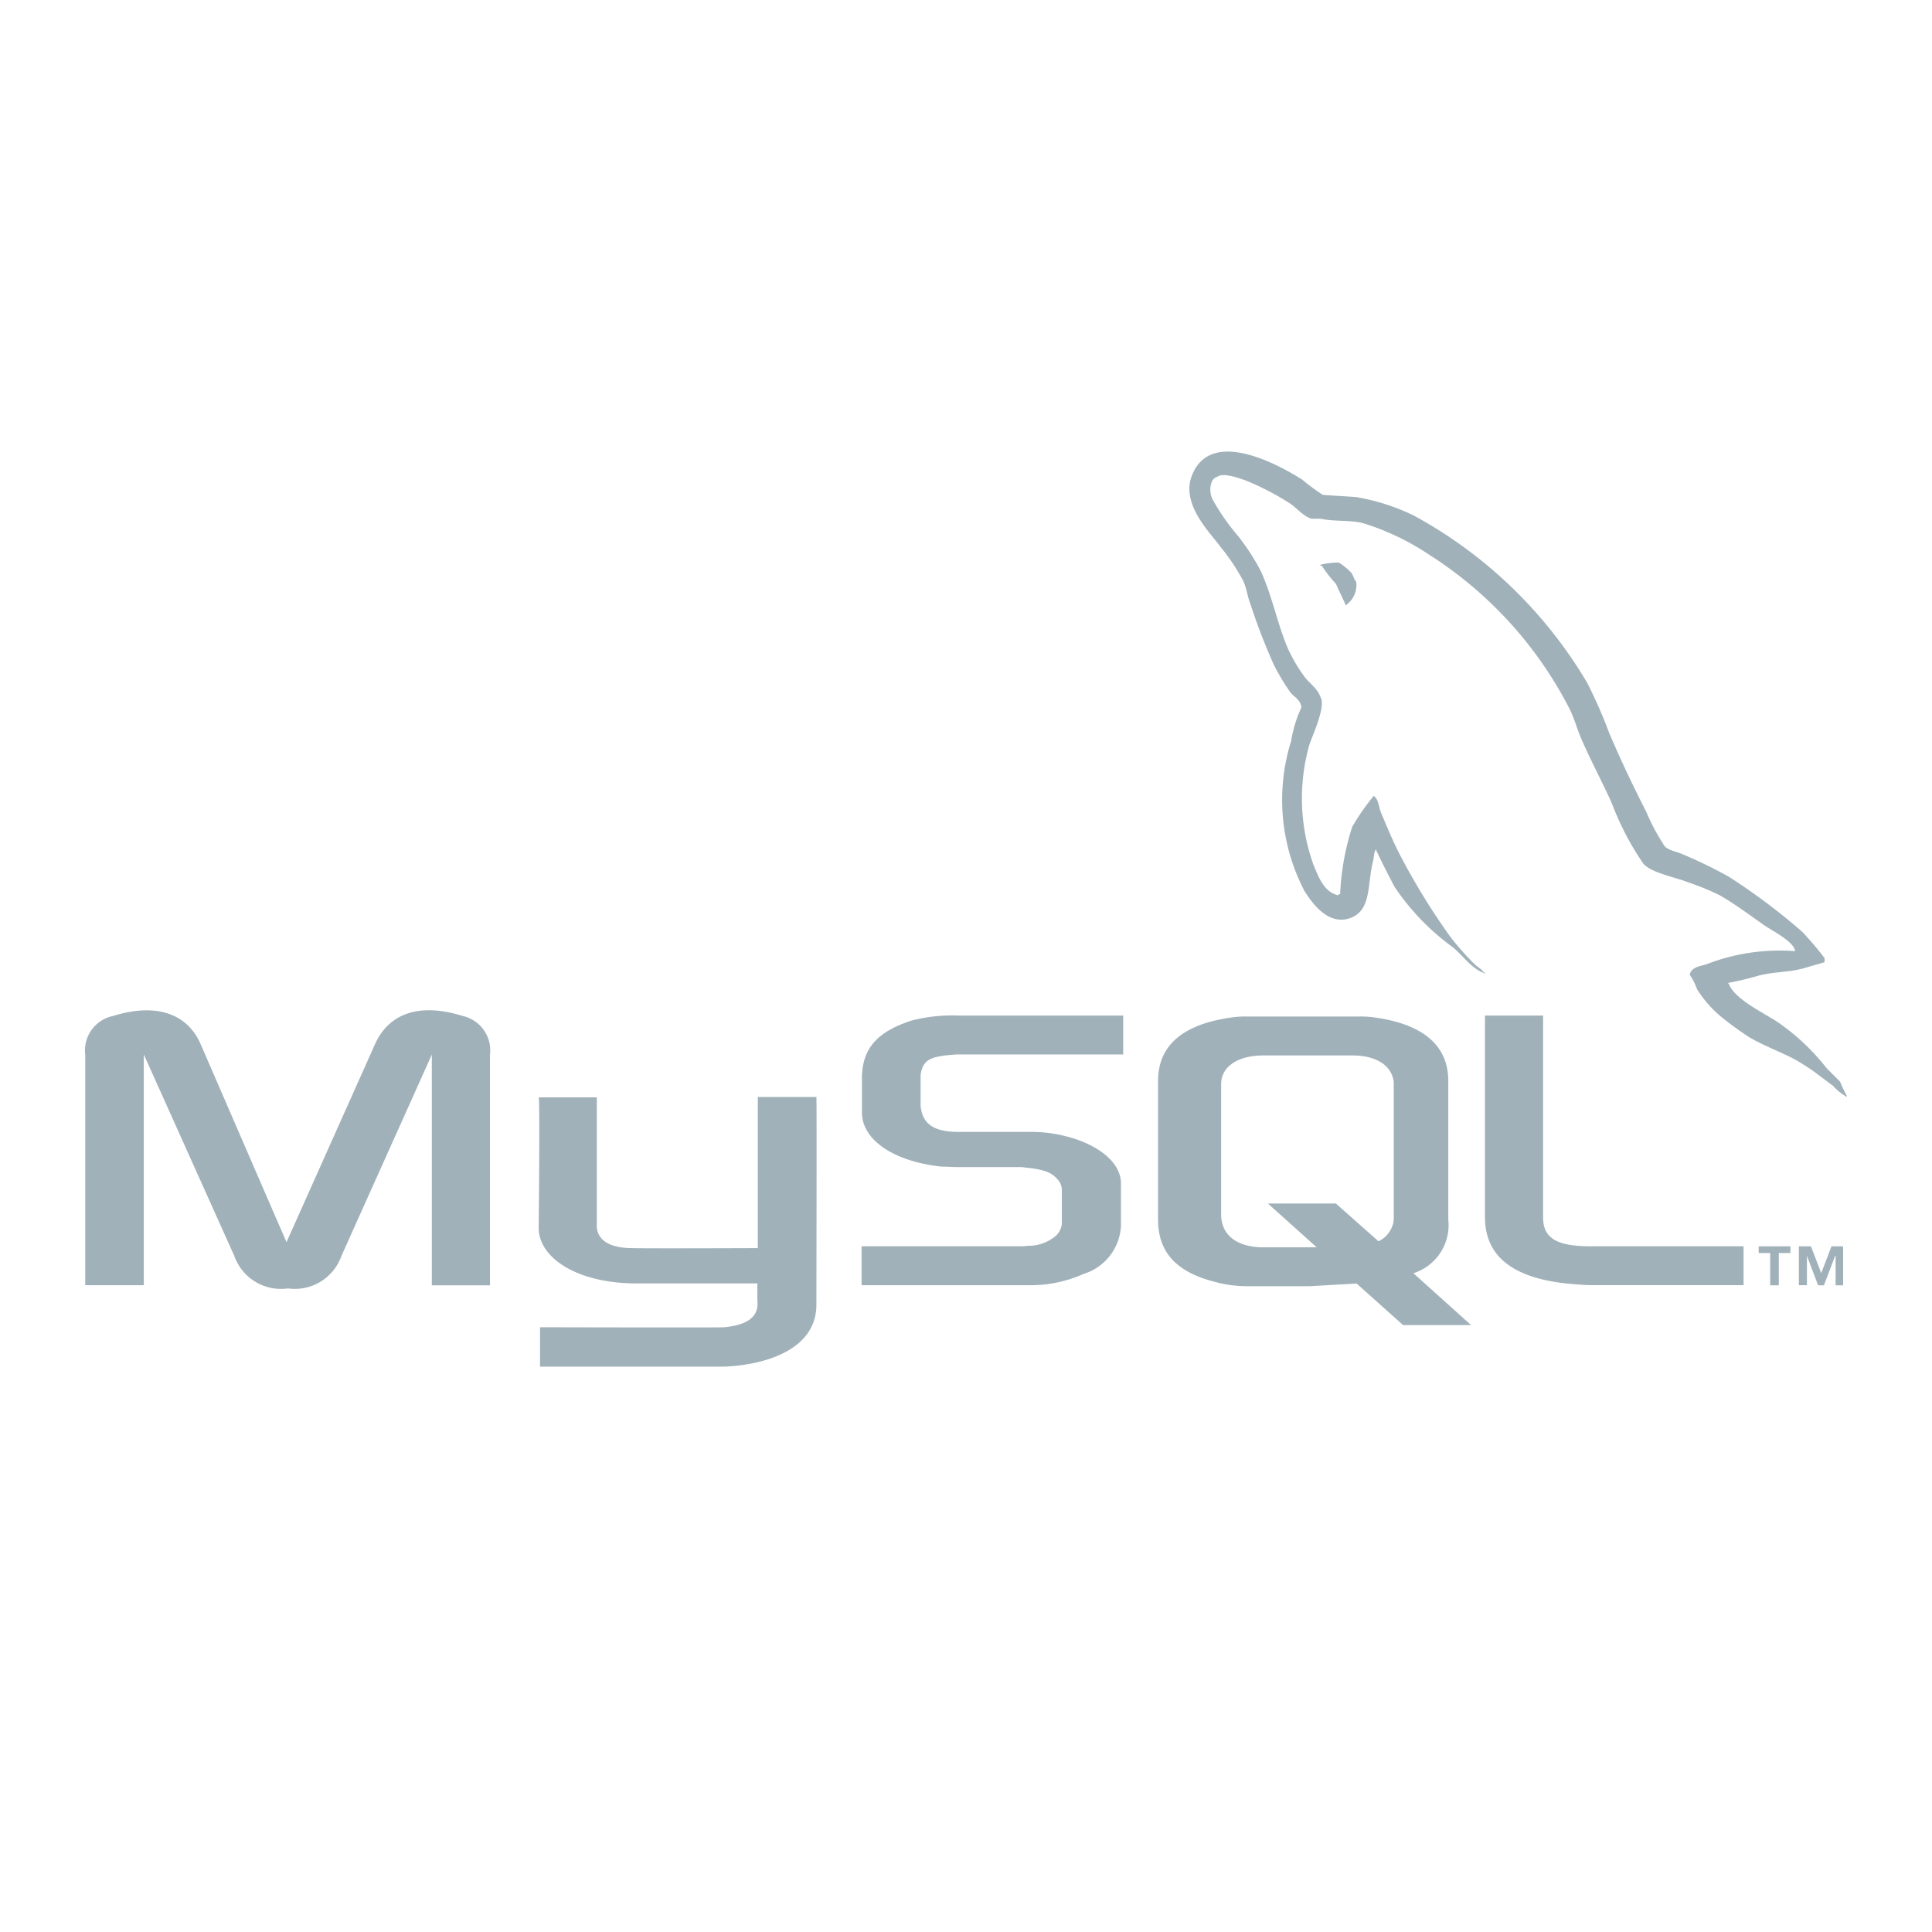 <svg xmlns="http://www.w3.org/2000/svg" xmlns:xlink="http://www.w3.org/1999/xlink" width="80" height="80" viewBox="0 0 80 80">
  <defs>
    <clipPath id="clip-path">
      <rect id="Rectangle_1901" data-name="Rectangle 1901" width="80" height="80" transform="translate(25 25)" fill="#a0b1b9"/>
    </clipPath>
  </defs>
  <g id="Mask_Group_186" data-name="Mask Group 186" transform="translate(-25 -25)" clip-path="url(#clip-path)">
    <g id="Mask_Group_51" data-name="Mask Group 51" clip-path="url(#clip-path)">
      <g id="mysql-3" transform="translate(25 25)">
        <path id="Path_909" data-name="Path 909" d="M3.529,53.218H5.955V43.663L9.7,52a2.051,2.051,0,0,0,2.222,1.351A2.05,2.05,0,0,0,14.14,52l3.741-8.333v9.555h2.407V43.681a1.461,1.461,0,0,0-1.13-1.612c-1.833-.574-3.074-.074-3.629,1.167l-3.666,8.2-3.555-8.2C7.77,42,6.511,41.5,4.678,42.07A1.458,1.458,0,0,0,3.53,43.681v9.537h0ZM22.306,45.44h2.407V50.7c-.018.3.093.963,1.426.982.667.018,5.2,0,5.24,0v-6.26h2.426c.018,0,0,8.536,0,8.574.018,2.111-2.611,2.555-3.815,2.592H22.362v-1.63s7.611.019,7.629,0c1.556-.148,1.37-.926,1.37-1.185v-.63H26.232c-2.389-.037-3.908-1.074-3.926-2.278C22.306,50.754,22.362,45.5,22.306,45.44Zm52.016-6.055a8.333,8.333,0,0,0-3.593.518c-.277.111-.7.111-.759.463a2.51,2.51,0,0,1,.3.593,4.8,4.8,0,0,0,.982,1.129,13.464,13.464,0,0,0,1.167.852c.741.444,1.556.685,2.24,1.13.426.259.833.593,1.241.889a2.315,2.315,0,0,0,.574.463v-.037a5.817,5.817,0,0,1-.278-.593l-.555-.555A9.2,9.2,0,0,0,73.7,42.386c-.574-.408-1.87-.982-2.111-1.648-.019-.019-.037-.019-.037-.037a12.434,12.434,0,0,0,1.26-.3c.63-.166,1.2-.129,1.851-.3.3-.093.593-.167.889-.259v-.167a13.136,13.136,0,0,0-.926-1.092,25.966,25.966,0,0,0-3.037-2.278,18.825,18.825,0,0,0-1.944-.944c-.2-.093-.575-.148-.722-.333a8.662,8.662,0,0,1-.76-1.426q-.815-1.584-1.518-3.222a19.819,19.819,0,0,0-.926-2.111,18.72,18.72,0,0,0-7.185-6.926,8.894,8.894,0,0,0-2.37-.759c-.463-.037-.926-.056-1.389-.093a8.368,8.368,0,0,1-.852-.63c-1.055-.667-3.778-2.13-4.556-.2-.5,1.2.741,2.389,1.185,3a8.651,8.651,0,0,1,.926,1.389c.147.315.166.63.3.963a24.925,24.925,0,0,0,.963,2.5,8.9,8.9,0,0,0,.685,1.148c.148.2.426.3.463.63a5.289,5.289,0,0,0-.425,1.389,8.164,8.164,0,0,0,.555,6.222c.3.463.982,1.481,1.945,1.093.833-.352.648-1.389.889-2.333.056-.2.019-.352.129-.5V35.2c.241.518.5,1.018.76,1.518a9.943,9.943,0,0,0,2.408,2.5c.425.333.777.908,1.351,1.092v-.037h-.055c-.111-.166-.278-.24-.408-.37a11.143,11.143,0,0,1-.982-1.111,27.86,27.86,0,0,1-2.074-3.37c-.3-.574-.556-1.2-.8-1.778-.093-.222-.093-.555-.3-.685a9.26,9.26,0,0,0-.889,1.278,10.442,10.442,0,0,0-.5,2.778c-.075.037-.056.018-.093.056-.592-.148-.8-.76-1.018-1.278a8.151,8.151,0,0,1-.167-4.944c.129-.389.7-1.611.464-1.981-.112-.352-.464-.574-.667-.852a6.606,6.606,0,0,1-.685-1.167c-.444-1.037-.648-2.185-1.13-3.222a9.4,9.4,0,0,0-.926-1.426,9.119,9.119,0,0,1-1.018-1.444.918.918,0,0,1-.093-.76.367.367,0,0,1,.259-.259c.241-.185.926.074,1.185.166a11.183,11.183,0,0,1,1.815.945c.278.185.556.537.889.63h.371c.593.129,1.259.037,1.814.2a10.432,10.432,0,0,1,2.667,1.278,16.473,16.473,0,0,1,5.8,6.333c.222.426.315.815.5,1.259.389.908.889,1.833,1.277,2.7a11.817,11.817,0,0,0,1.3,2.5c.3.389,1.407.593,1.907.8a10.568,10.568,0,0,1,1.26.519c.648.37,1.259.833,1.87,1.259.3.206,1.221.669,1.258,1.057Z" fill="#a0b1b9" fill-rule="evenodd"/>
        <path id="Path_910" data-name="Path 910" d="M55.434,23.293a3.15,3.15,0,0,0-.759.093v.037h.055a5.943,5.943,0,0,0,.593.759c.129.3.278.593.408.889l.055-.056a1,1,0,0,0,.371-.926c-.093-.111-.111-.241-.2-.371a2.871,2.871,0,0,0-.519-.426Z" fill="#a0b1b9" fill-rule="evenodd"/>
        <path id="Path_911" data-name="Path 911" d="M35.676,53.218H42.62a5.371,5.371,0,0,0,2.24-.464,2.2,2.2,0,0,0,1.556-1.981V49c0-.685-.593-1.351-1.722-1.778a5.812,5.812,0,0,0-2.074-.352H39.695c-.982,0-1.444-.3-1.556-.944a.893.893,0,0,1-.019-.222v-1.1a.751.751,0,0,1,.019-.2c.111-.5.37-.648,1.222-.722.074,0,.166-.019.241-.019h6.907V42.053h-6.8a6.749,6.749,0,0,0-1.944.2c-1.444.463-2.074,1.167-2.074,2.408v1.407c0,1.093,1.241,2.018,3.3,2.24.241,0,.463.019.7.019h2.5a1.123,1.123,0,0,1,.259.019c.778.074,1.093.2,1.333.481a.634.634,0,0,1,.186.445v1.407a.791.791,0,0,1-.352.574,1.735,1.735,0,0,1-1.019.333c-.093,0-.166.019-.259.019H35.676ZM61.49,50.4c0,1.667,1.222,2.592,3.722,2.778.222.019.463.037.685.037h6.3V51.606H65.859c-1.426,0-1.963-.352-1.963-1.2V42.052H61.489V50.4h0Zm-13.537.1V44.76c0-1.463,1.018-2.352,3.055-2.63a3.782,3.782,0,0,1,.648-.037h4.592a4.108,4.108,0,0,1,.667.037c2.018.278,3.055,1.167,3.055,2.63V50.5a2.09,2.09,0,0,1-1.444,2.222l2.389,2.148H58.1l-1.926-1.722-1.945.111H51.656a5.094,5.094,0,0,1-1.426-.2c-1.536-.408-2.277-1.223-2.277-2.556Zm2.611-.147a1.25,1.25,0,0,0,.037.259c.148.666.777,1.037,1.722,1.037h2.2L52.5,49.834h2.814L57.082,51.4a1.138,1.138,0,0,0,.611-.76,1.126,1.126,0,0,0,.019-.241V44.885a.828.828,0,0,0-.019-.2c-.148-.629-.777-.981-1.7-.981H52.324c-1.074,0-1.759.463-1.759,1.185v5.463h0Zm22.74,2.87h.352V51.885h.481v-.278H72.823v.278H73.3v1.333Zm2.7,0h.315V51.607h-.481l-.425,1.111-.425-1.111h-.5v1.612h.333V52l.463,1.222h.241L75.99,52h.019v1.222Z" fill="#a0b1b9" fill-rule="evenodd"/>
      </g>
    </g>
  </g>
</svg>

